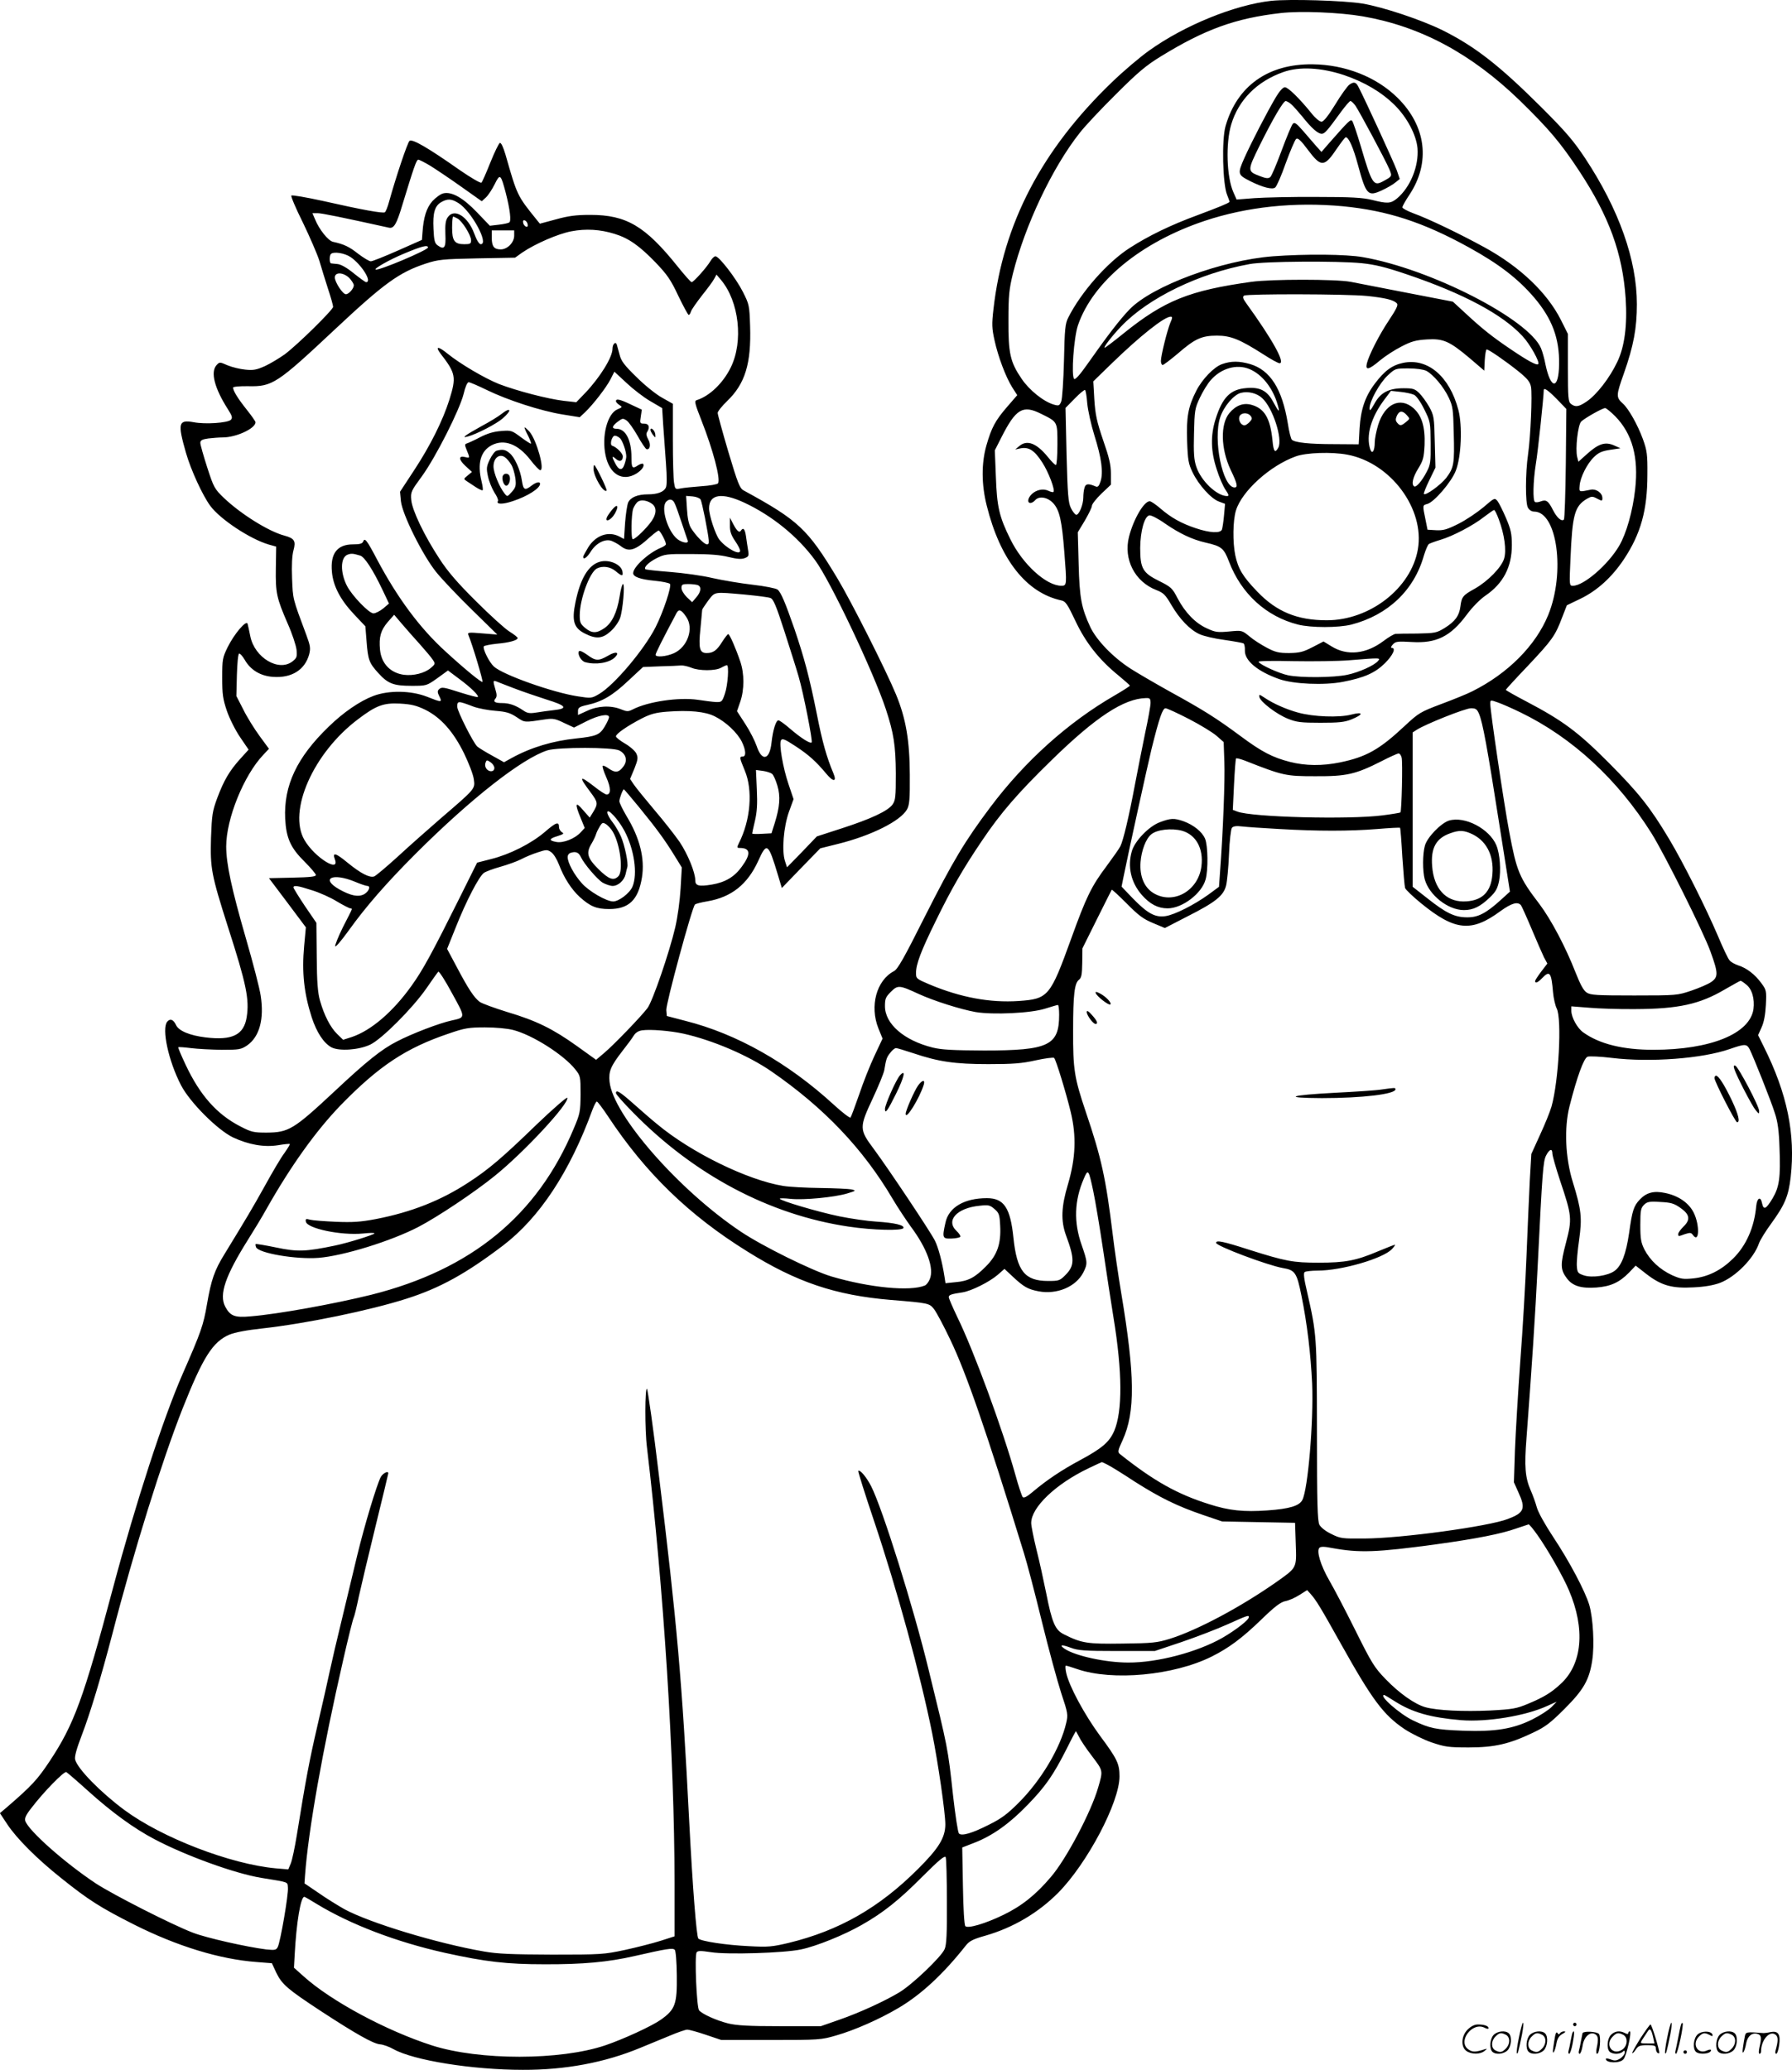<svg version="1.0" xmlns="http://www.w3.org/2000/svg"
  viewBox="0 0 1039.108 1199.897"
 preserveAspectRatio="xMidYMid meet">
<g transform="translate(0.159,1200.568) scale(0.1,-0.1)"
fill="#000000" stroke="none">
<path d="M7370 12001 c-213 -24 -504 -142 -709 -289 -52 -37 -149 -119 -214
-182 -408 -392 -632 -821 -688 -1317 -10 -87 -9 -111 6 -179 21 -96 65 -213
103 -274 l29 -45 -58 -67 c-70 -81 -91 -121 -121 -225 -29 -103 -29 -225 2
-348 78 -314 230 -506 433 -550 24 -5 35 -21 81 -118 59 -126 138 -226 250
-317 36 -30 66 -56 66 -59 0 -3 -39 -28 -87 -56 -272 -157 -521 -381 -721
-647 -150 -200 -216 -310 -383 -640 -118 -235 -155 -301 -177 -312 -101 -53
-142 -202 -90 -332 l24 -59 -47 -100 c-26 -55 -66 -156 -89 -225 -24 -69 -46
-128 -50 -133 -3 -4 -47 29 -96 74 -266 244 -564 412 -862 487 l-107 28 -3 34
c-3 35 149 595 166 612 5 5 37 13 73 19 139 24 232 98 294 234 50 111 58 106
115 -84 l22 -73 111 115 112 115 104 26 c193 48 362 133 399 200 14 26 17 58
16 201 -1 198 -22 324 -80 465 -59 142 -258 537 -341 675 -172 285 -224 334
-543 508 -22 12 -34 42 -88 223 -34 115 -62 217 -62 226 0 9 25 40 55 69 104
100 140 217 133 434 -4 120 -5 126 -42 199 -40 79 -138 206 -159 206 -7 0 -20
-12 -29 -28 -22 -37 -98 -122 -109 -122 -5 0 -42 42 -83 93 -187 233 -296 297
-505 297 -83 0 -127 -6 -199 -26 l-93 -25 -22 27 c-109 135 -110 137 -177 372
-13 44 -26 72 -33 69 -6 -2 -31 -53 -55 -113 -24 -60 -47 -113 -52 -117 -4 -5
-61 28 -126 73 -185 130 -275 182 -291 169 -12 -11 -78 -207 -118 -351 -8 -31
-20 -60 -25 -63 -12 -7 -126 13 -360 66 -96 21 -178 35 -182 31 -4 -4 26 -75
67 -157 40 -83 83 -182 95 -220 11 -39 34 -111 50 -162 17 -50 30 -98 30 -106
0 -17 -204 -218 -280 -275 -31 -22 -82 -53 -114 -68 -49 -22 -68 -26 -115 -21
-31 3 -77 14 -103 25 -46 20 -46 20 -64 1 -36 -40 -12 -133 65 -254 26 -41 29
-51 18 -63 -19 -18 -148 -27 -215 -14 -89 16 -95 -4 -45 -178 28 -98 96 -246
141 -307 58 -78 230 -192 339 -224 l43 -12 -2 -126 c-2 -143 4 -171 69 -321
26 -58 48 -126 51 -151 4 -41 1 -48 -23 -67 -80 -63 -220 21 -245 145 -6 32
-14 65 -16 73 -8 23 -78 -60 -116 -137 -29 -60 -31 -70 -31 -176 0 -96 4 -124
27 -192 15 -44 49 -112 77 -153 l49 -72 -49 -54 c-62 -69 -94 -123 -133 -227
-28 -76 -31 -97 -36 -231 -5 -177 2 -213 99 -518 106 -329 124 -417 108 -520
-16 -104 -84 -137 -239 -118 -91 11 -156 38 -171 72 -15 32 -34 39 -51 19 -33
-41 7 -227 80 -368 51 -99 212 -260 302 -303 90 -42 180 -58 261 -45 35 6 66
9 68 7 2 -2 -12 -25 -31 -52 -20 -26 -71 -113 -115 -193 -73 -131 -103 -181
-232 -392 -59 -95 -78 -151 -102 -290 -21 -124 -35 -163 -142 -407 -112 -256
-271 -745 -402 -1235 -172 -646 -227 -796 -370 -1011 -70 -105 -102 -140 -248
-266 l-39 -33 43 -65 c55 -83 174 -202 314 -313 156 -125 225 -169 421 -268
251 -126 497 -201 710 -217 l89 -7 26 -56 c33 -67 64 -94 259 -222 202 -132
302 -188 341 -192 19 -1 54 -14 79 -28 116 -65 457 -120 750 -120 246 -1 475
42 680 127 47 19 123 51 170 70 47 20 93 36 104 36 10 0 58 -13 108 -30 l89
-30 288 0 c280 0 291 1 377 26 109 31 255 96 363 160 132 78 260 197 391 363
20 25 42 36 113 56 160 46 306 132 422 249 168 170 355 524 355 674 0 73 -13
101 -112 234 -92 125 -181 291 -197 366 -5 23 -6 42 -2 42 5 0 34 -9 66 -20
204 -70 560 -37 780 73 98 49 174 105 285 212 80 78 114 103 141 109 19 3 56
19 81 35 l46 29 19 -21 c34 -38 58 -78 176 -289 183 -327 247 -413 370 -496
40 -26 110 -61 157 -77 77 -26 98 -29 215 -29 151 0 236 20 374 86 70 33 100
56 181 137 111 111 144 168 161 281 14 89 5 246 -17 322 -24 80 -115 252 -208
392 -47 71 -89 146 -96 173 -7 26 -23 71 -36 100 -32 74 -37 137 -24 303 30
398 51 714 65 1000 27 542 31 604 49 638 19 37 36 42 36 11 0 -12 20 -82 44
-155 70 -208 71 -223 35 -362 -34 -128 -33 -157 6 -208 33 -43 81 -58 169 -52
83 6 134 29 190 86 l39 41 64 -50 c86 -66 148 -83 272 -76 64 3 115 12 153 26
91 35 196 142 226 229 6 18 38 70 71 115 79 109 100 158 113 270 28 248 -20
483 -156 755 l-33 67 20 45 c14 30 22 74 25 130 4 82 3 87 -26 126 -37 51 -85
88 -133 103 -20 7 -43 19 -51 29 -9 9 -39 73 -68 142 -69 162 -202 427 -283
562 -110 184 -177 268 -347 439 -181 182 -269 247 -482 359 -65 34 -118 64
-118 67 0 2 57 65 128 139 140 149 158 173 198 279 l28 72 77 37 c98 47 184
125 254 230 98 148 136 285 136 491 1 116 -2 138 -26 205 -30 82 -82 175 -115
205 -42 38 -41 47 5 177 56 159 75 262 75 400 0 257 -104 550 -301 848 -68
102 -112 153 -253 294 -245 244 -384 352 -574 447 -125 61 -344 134 -463 154
-111 18 -422 27 -529 16z m530 -90 c335 -58 630 -216 911 -488 169 -165 236
-244 343 -406 176 -267 253 -480 271 -742 10 -154 -6 -280 -49 -368 -44 -93
-120 -190 -176 -228 -47 -32 -66 -35 -92 -15 -16 12 -18 34 -18 210 l0 196
-40 80 c-80 159 -238 309 -442 421 -146 80 -327 167 -416 199 -34 13 -62 28
-62 34 0 6 18 38 40 71 125 187 99 400 -69 565 -122 120 -303 191 -491 193
-258 3 -438 -125 -505 -358 -23 -78 -17 -337 9 -399 9 -22 15 -40 14 -41 -12
-10 -64 -31 -184 -76 -158 -58 -285 -120 -394 -190 -130 -83 -283 -257 -357
-404 -18 -35 -21 -66 -25 -250 -3 -115 -10 -222 -16 -237 -10 -24 -14 -26 -42
-18 -60 17 -143 84 -187 149 -67 98 -78 148 -77 341 0 143 4 179 26 270 70
279 228 614 387 815 30 39 125 140 211 225 127 127 175 167 260 219 256 157
432 221 695 251 115 13 342 4 475 -19z m-110 -340 c121 -41 219 -99 296 -175
73 -73 125 -173 132 -250 8 -103 -41 -225 -118 -290 -37 -31 -56 -32 -147 -9
-54 13 -119 17 -323 17 -140 1 -301 -3 -358 -7 l-103 -8 -19 43 c-39 88 -45
283 -12 393 43 142 149 249 302 303 93 33 219 26 350 -17z m-5297 -526 c32
-20 113 -74 179 -121 l120 -85 24 22 c14 13 36 47 51 77 31 63 35 59 64 -50
25 -98 33 -165 20 -172 -6 -4 -33 -10 -61 -13 l-51 -6 -73 76 c-81 85 -147
123 -196 112 -16 -3 -44 -24 -64 -45 -34 -38 -52 -93 -58 -185 l-3 -40 -140
-62 c-77 -34 -147 -62 -156 -62 -8 -1 -41 19 -73 43 -53 42 -83 56 -147 70
-27 6 -80 71 -104 131 l-15 35 30 0 c24 0 141 -24 413 -84 29 -7 45 20 77 127
69 226 83 267 94 267 6 0 37 -16 69 -35z m163 -216 c76 -47 180 -239 130 -239
-9 0 -24 24 -37 60 -37 102 -118 152 -155 95 -12 -18 -15 -42 -13 -97 4 -79
-6 -93 -46 -64 -16 12 -20 29 -23 95 -5 93 8 135 47 156 36 20 58 18 97 -6z
m5129 -19 c258 -25 465 -92 730 -238 176 -97 285 -181 381 -293 103 -122 145
-235 143 -384 -2 -149 -48 -150 -79 -2 -6 33 -18 75 -26 94 -71 168 -640 460
-1033 528 -96 17 -332 19 -521 5 -298 -23 -698 -171 -831 -307 -57 -59 -130
-154 -248 -322 -42 -60 -68 -88 -74 -82 -18 18 -2 239 22 311 87 253 364 481
734 605 246 82 520 111 802 85z m-5134 -71 c27 -14 79 -97 79 -126 0 -20 -5
-23 -39 -23 -57 0 -71 19 -71 96 0 35 3 64 6 64 3 0 14 -5 25 -11z m407 -33
c3 -12 -1 -17 -10 -14 -7 3 -15 13 -16 22 -3 12 1 17 10 14 7 -3 15 -13 16
-22z m504 -56 c82 -25 144 -69 237 -165 68 -71 89 -101 133 -195 29 -60 56
-110 60 -110 4 0 10 9 13 20 4 12 33 53 64 93 32 40 64 83 71 97 l13 24 27
-32 c104 -125 130 -355 56 -506 -45 -92 -124 -167 -198 -190 -14 -4 -11 -19
28 -118 67 -170 112 -340 96 -364 -4 -6 -47 -14 -97 -17 -49 -4 -104 -9 -121
-13 -30 -6 -31 -4 -37 33 -4 21 -7 133 -7 248 l0 210 -62 35 c-35 19 -102 73
-149 120 -71 69 -89 93 -98 130 -7 25 -14 51 -16 58 -7 21 -25 3 -25 -24 0
-49 -71 -164 -157 -255 l-53 -55 -72 8 c-93 11 -270 57 -375 97 -83 33 -226
117 -300 177 -53 43 -73 44 -41 1 90 -116 93 -137 52 -269 -38 -120 -110 -265
-204 -408 l-82 -125 5 -54 c8 -77 126 -314 205 -412 33 -41 126 -139 207 -218
l147 -144 -87 7 c-82 7 -87 6 -80 -11 22 -52 86 -265 81 -270 -5 -6 -103 74
-213 175 -149 135 -279 310 -398 534 -60 114 -72 129 -81 104 -5 -12 -20 -16
-59 -16 -91 0 -132 -53 -122 -159 7 -82 49 -162 127 -245 l67 -71 7 -87 c8
-107 15 -126 68 -184 56 -62 89 -74 193 -74 86 0 87 0 149 44 l62 45 64 -48
c68 -50 117 -98 109 -106 -3 -2 -46 9 -97 25 -103 33 -113 35 -129 19 -9 -9
-8 -19 3 -40 18 -36 13 -36 -72 -2 -93 36 -220 38 -309 5 -78 -29 -175 -95
-262 -180 -183 -177 -260 -340 -251 -532 6 -113 31 -169 113 -250 36 -36 65
-70 65 -77 0 -9 -35 -13 -136 -15 l-136 -3 107 -142 107 -143 -10 -108 c-14
-153 -1 -274 44 -414 29 -88 70 -150 115 -174 46 -23 158 -15 224 16 67 32
244 209 325 325 34 50 66 94 70 98 4 4 40 -51 79 -124 80 -145 80 -141 -2
-159 -70 -15 -230 -76 -318 -122 -87 -44 -178 -117 -359 -287 -239 -223 -267
-240 -396 -241 -75 0 -88 3 -152 36 -136 70 -234 180 -318 359 -25 53 -44 98
-42 100 2 2 35 0 73 -5 39 -5 119 -9 179 -10 102 0 112 2 148 26 71 50 99 152
78 288 -6 42 -45 192 -86 333 -83 287 -114 432 -114 532 0 160 102 412 215
531 l33 35 -55 75 c-30 41 -73 110 -94 153 l-40 78 3 121 c2 70 7 123 13 125
6 1 20 -15 33 -37 33 -58 91 -93 163 -98 108 -8 185 40 210 130 9 36 7 50 -16
112 -81 217 -78 206 -83 329 -3 77 0 133 8 162 15 55 6 70 -53 86 -91 24 -252
125 -349 217 -55 53 -60 60 -98 178 -22 68 -40 132 -40 142 0 15 10 21 46 26
26 3 63 6 84 6 78 0 190 52 190 88 0 5 -23 38 -51 73 -51 64 -79 109 -79 128
0 5 37 9 88 8 140 -3 166 14 502 329 286 268 373 331 528 382 71 23 95 26 297
30 l220 4 42 30 c75 51 209 109 285 123 84 16 167 11 250 -15z m-582 -10 c0
-40 -39 -80 -78 -80 -39 0 -52 17 -52 67 l0 43 65 0 65 0 0 -30z m-500 -69 c0
-15 -284 -135 -303 -128 -14 4 79 57 163 92 102 43 140 53 140 36z m-448 -56
c63 -43 127 -145 89 -145 -4 0 -36 23 -71 51 -40 33 -75 52 -94 54 -17 2 -34
3 -38 4 -10 1 -10 45 -1 54 15 16 80 6 115 -18z m5862 -35 c77 -8 136 -22 260
-64 331 -112 557 -233 673 -359 44 -47 102 -152 91 -162 -9 -9 -59 18 -158 85
-107 72 -166 119 -261 207 l-76 70 -264 51 c-145 28 -293 57 -329 64 -86 16
-460 16 -575 0 -359 -50 -504 -108 -739 -297 -58 -47 -108 -85 -112 -85 -10 0
43 69 95 123 158 166 453 309 746 362 85 16 506 19 649 5z m-5870 -86 c14 -15
26 -34 26 -42 0 -19 -29 -52 -46 -52 -18 0 -64 70 -64 97 0 33 49 31 84 -3z
m5901 -104 c106 -11 157 -23 174 -44 8 -9 -5 -34 -46 -96 -57 -85 -117 -203
-129 -252 -9 -41 12 -36 76 18 30 25 87 62 125 81 57 30 84 37 147 41 96 6
131 -10 249 -109 l84 -72 3 62 c2 33 7 61 11 61 12 0 105 -64 183 -126 54 -44
68 -61 74 -91 8 -45 -2 -285 -17 -391 -16 -111 -16 -282 -1 -309 8 -14 22 -23
36 -23 134 0 182 -354 82 -599 -72 -177 -234 -340 -441 -443 -27 -14 -108 -47
-178 -73 -124 -47 -131 -51 -215 -129 -144 -135 -222 -179 -374 -210 -103 -21
-199 -20 -290 3 -101 26 -163 58 -288 151 -139 103 -214 150 -405 255 -88 49
-191 109 -230 134 -103 66 -199 166 -235 243 -51 110 -62 168 -67 365 l-5 183
41 68 c22 38 41 76 41 86 0 9 25 41 55 70 l55 52 0 65 c0 50 -10 93 -45 193
-37 109 -45 147 -51 235 l-6 106 108 105 c164 159 304 270 341 270 11 0 10 -8
-3 -37 -18 -45 -54 -189 -54 -220 0 -13 5 -23 10 -23 6 0 45 30 88 66 99 86
138 104 227 104 80 0 132 -21 270 -109 43 -28 85 -51 93 -51 35 0 -40 136
-194 349 -19 26 -21 36 -12 43 18 11 592 10 713 -2z m-4157 -609 l70 -41 6
-97 c4 -54 11 -154 16 -222 6 -83 6 -130 -1 -143 -13 -25 -50 -38 -103 -38
-60 0 -101 -17 -115 -47 -6 -14 -14 -67 -18 -119 l-6 -93 -28 15 c-63 32 -135
7 -179 -62 -16 -27 -30 -52 -30 -56 0 -20 22 -5 44 30 31 50 84 76 121 62 15
-6 39 -19 53 -30 47 -37 84 -26 169 52 24 21 46 38 51 38 8 0 42 -63 42 -79 0
-5 -13 -14 -30 -21 -72 -30 -160 -111 -160 -147 0 -21 41 -36 124 -44 43 -4
83 -12 89 -18 12 -12 -39 -164 -83 -251 -66 -130 -240 -336 -327 -387 -44 -26
-47 -26 -124 -14 -145 22 -435 125 -487 173 -27 25 -66 103 -58 117 3 4 37 11
75 15 72 6 121 20 121 33 0 5 -21 21 -48 38 -26 16 -113 95 -193 175 -108 107
-164 172 -212 246 -88 134 -159 282 -164 342 -4 45 -1 51 62 137 80 110 219
385 242 478 9 39 21 67 29 67 7 0 54 -20 105 -45 121 -59 315 -122 440 -142
l99 -16 31 29 c47 45 124 144 148 192 l22 43 69 -64 c38 -36 100 -84 138 -106z
m2535 -14 c4 -41 22 -123 41 -184 42 -133 53 -216 36 -268 -9 -28 -16 -35 -29
-29 -42 18 -58 16 -64 -8 -4 -12 -7 -38 -7 -56 0 -43 -26 -105 -42 -100 -7 2
-21 20 -30 39 -15 30 -19 78 -25 308 l-6 272 53 54 c29 30 56 52 60 50 4 -2
10 -37 13 -78z m2722 26 l56 -58 -3 -317 c-2 -174 -7 -320 -11 -324 -13 -14
-41 10 -64 56 -27 53 -39 61 -71 49 -13 -5 -28 -7 -33 -3 -13 8 -11 117 5 219
12 69 46 394 46 429 0 17 25 0 75 -51z m-2990 -86 c97 -48 95 -44 95 -178 0
-65 -4 -119 -9 -119 -5 0 -26 21 -46 46 -66 81 -121 102 -166 64 l-24 -20 33
7 c47 8 79 -12 124 -82 36 -55 76 -160 65 -171 -2 -3 -16 0 -30 7 -31 14 -71
5 -97 -21 -23 -23 -26 -50 -6 -50 7 0 19 7 26 15 23 28 75 19 108 -19 34 -39
48 -99 62 -281 15 -190 15 -195 -17 -195 -88 0 -225 125 -296 270 -65 131 -78
189 -84 365 l-6 150 38 75 c84 166 124 190 230 137z m3329 -14 c99 -101 137
-237 116 -424 -14 -126 -51 -257 -93 -328 -64 -109 -205 -231 -268 -231 -21 0
-21 1 -14 158 11 256 24 303 95 346 27 15 32 16 60 1 28 -15 30 -14 30 3 0 30
-35 55 -67 49 -70 -14 -68 -15 -65 23 3 48 44 129 84 167 26 25 46 34 93 41
l60 9 -38 17 c-51 22 -89 10 -156 -50 l-50 -45 -7 27 c-12 47 4 186 23 206 21
20 123 78 139 78 6 0 32 -21 58 -47z m-5303 -483 c4 -8 15 -55 25 -105 27
-142 28 -155 12 -155 -16 0 -65 50 -93 95 -12 20 -20 56 -23 108 l-5 78 38 -3
c21 -2 41 -10 46 -18z m255 -19 c160 -75 309 -196 409 -333 88 -118 340 -651
410 -863 46 -140 57 -211 58 -373 0 -137 -2 -155 -19 -180 -28 -38 -124 -83
-294 -138 l-145 -47 -86 -90 -87 -89 -12 37 c-19 59 -8 196 23 284 l27 74 -29
86 c-33 97 -56 233 -44 255 7 13 22 7 83 -33 78 -51 120 -89 181 -162 40 -48
61 -46 40 4 -39 93 -64 180 -96 343 -43 214 -73 326 -130 494 -54 155 -78 212
-98 228 -9 7 -73 20 -144 28 -70 8 -176 26 -234 39 -58 14 -168 29 -244 35
-76 6 -141 13 -144 16 -11 11 18 40 65 64 46 23 58 25 199 24 106 0 170 -5
217 -17 50 -12 75 -14 94 -7 24 9 26 14 20 48 -3 20 -9 56 -12 80 -6 41 -16
52 -29 32 -9 -15 -23 -4 -45 38 l-19 37 0 -45 c-1 -34 7 -56 29 -89 17 -24 30
-50 30 -58 0 -29 -80 14 -120 64 -23 29 -60 141 -60 182 0 82 74 94 206 32z
m-533 -9 c27 -24 21 -65 -19 -114 -37 -45 -84 -88 -96 -88 -12 0 -9 145 2 177
6 15 18 34 27 40 19 15 60 7 86 -15z m126 9 c6 -10 24 -60 41 -112 17 -52 34
-100 36 -106 9 -20 -30 -15 -59 7 -57 45 -99 184 -65 218 17 17 36 15 47 -7z
m-1822 -306 c25 -7 74 -82 130 -200 l37 -78 -34 -29 c-19 -15 -44 -28 -56 -28
-26 0 -125 103 -154 160 -39 77 -38 163 3 180 22 8 30 8 74 -5z m1957 -171
c23 -9 20 -39 -8 -71 l-24 -28 -31 29 c-17 17 -31 40 -31 53 0 20 5 23 39 23
22 0 46 -3 55 -6z m273 -55 c71 -7 138 -15 149 -20 17 -6 33 -44 82 -196 33
-103 70 -219 81 -258 28 -95 83 -376 76 -383 -9 -9 -63 26 -126 80 -30 26 -60
48 -67 48 -14 0 -32 -56 -40 -131 -11 -100 -56 -109 -86 -18 -10 29 -39 87
-66 128 l-48 74 19 55 c24 70 24 163 0 233 -26 77 -62 159 -70 159 -3 0 -19
-20 -35 -45 -31 -50 -52 -65 -90 -65 -41 0 -48 27 -36 141 5 56 10 104 10 109
0 4 16 28 35 54 41 53 30 51 212 35z m-339 -130 c45 -65 8 -174 -72 -210 -45
-20 -106 -25 -106 -9 0 9 39 87 122 243 13 24 28 18 56 -24z m-1544 -159 c32
-36 66 -76 74 -89 15 -22 15 -25 -11 -47 -36 -31 -101 -47 -157 -40 -78 11
-130 65 -138 145 -7 74 4 113 45 161 l37 42 45 -53 c25 -29 72 -83 105 -119z
m1573 -135 c45 -19 140 -19 173 0 14 8 28 14 33 15 14 0 6 -115 -11 -165 -16
-48 -19 -50 -52 -49 -19 1 -66 7 -105 13 -110 16 -289 -10 -378 -56 -26 -13
-33 -13 -68 1 -59 24 -135 20 -196 -9 l-53 -24 0 23 c0 19 8 25 53 35 87 19
148 55 238 140 l86 80 99 4 c55 1 109 4 122 5 12 1 39 -5 59 -13z m-1026 -120
c47 -18 132 -47 188 -65 114 -35 125 -52 40 -61 -30 -3 -75 -10 -101 -14 -38
-6 -52 -4 -75 12 -44 30 -81 43 -122 43 -44 0 -55 8 -39 27 8 10 8 23 -1 52
-15 51 -14 54 7 46 9 -4 56 -22 103 -40z m3689 -85 c0 -16 -14 -94 -31 -172
-16 -79 -43 -213 -59 -298 -35 -187 -68 -326 -85 -360 -7 -14 -43 -65 -80
-115 -88 -117 -118 -179 -205 -420 -122 -337 -133 -350 -305 -362 -166 -11
-335 20 -517 96 -75 32 -78 34 -78 66 0 52 29 128 113 299 91 187 161 308 268
466 110 164 212 281 406 470 255 249 418 356 546 359 23 1 27 -3 27 -29z
m2145 -54 c301 -146 564 -389 760 -701 74 -118 303 -576 342 -686 45 -124 46
-147 4 -176 -19 -13 -71 -35 -115 -50 -80 -27 -85 -28 -331 -28 -217 0 -254 2
-276 17 -18 11 -37 47 -64 115 -58 149 -143 309 -210 398 -118 154 -132 190
-175 418 -31 164 -110 699 -110 742 0 24 0 24 43 9 23 -8 83 -34 132 -58z
m-6070 33 c28 -10 85 -21 127 -24 63 -5 85 -12 123 -37 48 -32 41 -31 168 -12
42 6 57 3 106 -21 l58 -27 71 36 c71 36 132 47 132 24 0 -6 -11 -31 -25 -54
-28 -48 -50 -57 -165 -69 -135 -14 -260 -51 -372 -112 l-47 -26 -68 38 c-37
20 -76 44 -87 53 -23 21 -116 205 -116 230 0 36 3 36 95 1z m-280 -18 c90 -45
163 -127 225 -254 27 -56 53 -123 56 -149 8 -56 10 -53 -196 -230 -69 -60
-179 -157 -245 -218 -66 -60 -128 -112 -137 -115 -26 -9 -77 17 -152 78 -70
58 -92 65 -76 22 32 -83 -118 11 -176 111 -98 167 51 505 310 700 105 80 148
96 244 91 67 -4 95 -11 147 -36z m4427 -53 c66 -34 138 -78 161 -98 l41 -36 4
-115 c4 -102 -7 -398 -25 -638 l-6 -86 -61 -45 c-85 -61 -196 -117 -249 -125
-60 -9 -104 15 -189 102 l-66 69 10 50 c30 150 143 663 164 749 45 181 64 235
81 235 8 0 69 -28 135 -62z m1683 29 c21 -50 47 -190 116 -631 l63 -399 -54
-49 c-85 -77 -132 -101 -195 -100 -71 0 -122 25 -227 108 l-88 69 0 447 0 448
25 16 c50 32 280 124 313 124 28 0 35 -5 47 -33z m-4432 -14 c65 -32 131 -95
157 -147 24 -50 26 -86 5 -86 -20 0 -19 -6 12 -81 48 -114 34 -287 -34 -421
-13 -27 -12 -28 9 -28 58 -1 61 -36 8 -108 -42 -59 -96 -91 -173 -104 -77 -13
-97 -7 -97 25 0 45 -43 150 -90 221 -27 39 -92 122 -145 184 -53 63 -107 129
-120 148 l-23 34 25 60 c21 53 22 64 11 88 -7 15 -37 41 -65 57 -29 17 -52 35
-53 42 0 15 65 60 150 104 51 26 82 34 145 39 129 10 223 1 278 -27z m-553
-198 c39 -20 49 -59 23 -93 -26 -35 -46 -38 -84 -12 -16 12 -33 20 -36 16 -3
-3 6 -33 21 -66 27 -60 28 -100 2 -100 -7 0 -39 20 -70 45 -89 69 -94 62 -24
-31 44 -59 45 -67 17 -114 l-21 -34 -39 44 c-44 52 -49 39 -14 -45 l24 -59
-22 -24 c-34 -38 -103 -65 -143 -57 -45 8 -43 19 8 34 34 11 39 15 25 22 -9 6
-17 19 -17 29 0 35 -16 30 -81 -26 -79 -68 -204 -131 -312 -158 l-82 -21 -102
-205 c-159 -319 -213 -418 -277 -507 -108 -152 -235 -261 -348 -299 l-50 -16
-34 33 c-40 39 -76 109 -100 194 -13 45 -18 108 -19 255 l-2 196 -67 98 c-36
54 -66 103 -66 107 0 14 24 11 107 -16 43 -13 108 -42 145 -65 37 -22 72 -40
78 -40 7 0 10 -3 8 -7 -1 -5 -25 -51 -52 -104 -26 -53 -46 -103 -44 -109 2 -7
37 34 78 91 99 138 217 274 391 448 320 319 615 550 762 597 64 19 379 19 417
-1z m4536 -41 c7 -26 0 -311 -7 -318 -2 -2 -49 -10 -104 -17 -192 -25 -757
-11 -842 22 l-26 10 7 146 c4 81 9 149 12 152 2 3 26 -3 52 -13 221 -87 236
-90 407 -90 183 -1 234 11 386 88 46 24 90 43 96 44 7 1 16 -10 19 -24z
m-5261 -60 c0 -12 -7 -19 -19 -19 -24 0 -41 27 -32 50 6 16 8 16 29 2 12 -8
22 -23 22 -33z m1610 -34 c9 -7 22 -38 31 -68 19 -63 14 -124 -15 -217 l-19
-60 -56 -3 c-31 -2 -56 -1 -56 2 0 3 7 35 16 73 12 51 15 97 11 182 l-5 113
39 -5 c22 -3 46 -11 54 -17z m-772 -192 c104 -127 153 -195 207 -283 l42 -68
-7 -121 c-4 -70 -17 -165 -31 -226 -34 -145 -131 -428 -161 -468 -36 -48 -198
-216 -252 -261 l-46 -39 -110 79 c-141 101 -237 148 -405 198 -74 23 -146 49
-160 59 -33 25 -66 75 -133 202 l-56 105 49 122 c62 157 137 300 165 319 12 8
55 24 95 35 39 11 93 30 119 43 26 14 70 32 99 41 48 16 54 16 76 1 14 -9 33
-40 46 -73 28 -75 72 -143 120 -187 61 -55 97 -70 171 -70 114 0 169 53 190
184 17 109 -12 227 -89 354 -23 39 -42 78 -42 87 0 17 20 69 26 69 2 0 41 -46
87 -102z m-84 -138 c57 -107 78 -250 47 -324 -16 -38 -79 -86 -112 -86 -39 0
-143 60 -183 107 -44 49 -81 118 -81 150 0 13 8 23 21 26 28 8 44 0 56 -26 18
-39 94 -128 126 -148 18 -10 44 -19 58 -19 32 0 67 32 75 68 3 15 8 33 10 41
7 21 -15 127 -37 178 -11 25 -33 63 -49 83 -17 21 -30 46 -30 56 0 29 63 -39
99 -106z m-67 -6 c43 -73 62 -228 32 -258 -28 -28 -55 -18 -116 42 -65 65 -72
94 -39 148 10 17 22 41 26 55 4 13 15 34 23 47 13 20 17 21 36 9 11 -8 29 -27
38 -43z m3865 16 c221 -13 407 -13 568 0 70 6 129 9 132 7 2 -2 8 -78 13 -168
6 -90 13 -172 16 -181 3 -9 44 -49 92 -88 197 -161 293 -170 461 -46 64 46
100 57 119 34 5 -7 33 -69 62 -138 29 -69 61 -142 71 -163 l20 -37 -36 -47
c-19 -25 -35 -50 -35 -54 0 -16 16 -9 40 16 45 47 54 35 64 -83 3 -34 13 -76
21 -92 31 -60 12 -420 -30 -569 -9 -31 -39 -105 -67 -165 l-50 -110 -9 -155
c-4 -86 -13 -282 -19 -436 -6 -154 -22 -428 -36 -610 -13 -181 -27 -414 -31
-516 l-6 -186 26 -58 c44 -95 34 -119 -62 -155 -112 -43 -616 -112 -832 -113
-128 -1 -138 0 -190 26 -34 16 -61 38 -70 54 -11 23 -14 121 -14 543 -1 553
-1 559 -58 810 -18 75 -21 107 -13 112 6 4 40 8 74 8 140 0 380 70 432 125 13
14 20 25 17 25 -4 0 -49 -18 -100 -39 -125 -53 -189 -65 -342 -65 -149 0 -191
8 -403 75 -152 49 -192 57 -192 40 0 -18 297 -130 387 -146 71 -12 81 -26 108
-160 33 -161 54 -340 62 -510 9 -218 -24 -613 -57 -675 -18 -34 -75 -51 -201
-60 -139 -10 -224 -1 -339 36 -185 58 -322 135 -518 291 -13 11 -12 20 16 80
74 163 72 375 -8 853 -16 96 -39 252 -50 345 -39 319 -65 439 -155 704 -67
199 -75 246 -74 476 0 203 8 272 34 291 14 11 18 29 19 98 l1 84 84 169 c46
92 85 170 86 171 2 2 41 -34 87 -80 67 -68 96 -90 152 -113 l69 -29 132 68
c162 82 208 119 223 178 6 24 14 106 17 182 3 78 11 146 17 153 7 9 25 12 57
8 25 -3 123 -10 218 -15z m-5362 -305 c33 -14 66 -25 73 -25 22 0 9 -33 -18
-48 -34 -18 -77 -9 -144 28 -111 63 -40 98 89 45z m8068 -596 c35 -26 51 -84
43 -144 -22 -142 -248 -234 -578 -235 -178 0 -314 33 -409 101 -34 24 -69 87
-69 125 l0 26 103 -8 c56 -5 176 -9 267 -8 251 1 374 28 520 114 47 27 88 50
91 50 4 0 18 -9 32 -21z m-4798 -55 c90 -41 242 -89 330 -105 101 -17 322 -7
405 20 36 11 68 21 73 21 4 0 7 -26 7 -57 0 -178 -61 -207 -435 -207 -180 1
-245 4 -298 17 -166 41 -277 137 -277 240 0 43 4 53 34 83 40 40 49 40 161
-12z m-2351 -209 c113 -29 293 -144 360 -228 30 -38 31 -41 31 -145 -1 -101
-3 -112 -39 -197 -211 -505 -594 -819 -1175 -965 -215 -53 -539 -112 -698
-125 -94 -9 -120 2 -149 57 -36 70 1 178 133 388 33 52 82 133 108 180 140
247 285 450 429 599 222 228 379 332 629 416 90 31 114 35 207 35 63 0 129 -6
164 -15z m986 -21 c171 -38 376 -126 510 -218 306 -211 533 -449 705 -741 29
-49 77 -121 105 -160 94 -126 136 -242 110 -304 -6 -16 -19 -33 -28 -37 -85
-36 -321 -13 -542 52 -111 33 -401 176 -526 260 -359 240 -741 676 -761 869
-6 60 6 90 76 180 26 33 55 72 64 87 11 18 28 28 49 31 49 7 164 -3 238 -19z
m6184 -91 c24 -49 124 -299 146 -370 17 -50 24 -103 27 -200 7 -173 -1 -228
-40 -294 -38 -63 -52 -70 -61 -29 -8 43 -29 33 -34 -16 -11 -123 -58 -229
-134 -304 -69 -68 -145 -106 -230 -115 -59 -6 -73 -4 -125 19 -70 33 -126 85
-159 148 -20 40 -24 62 -24 143 0 83 3 98 21 116 18 18 30 21 94 17 62 -3 80
-8 117 -34 55 -38 60 -69 18 -109 -16 -16 -30 -35 -30 -42 0 -16 -1 -16 40 -1
29 9 35 9 46 -7 36 -48 39 59 4 130 -28 57 -88 99 -166 115 -65 14 -108 3
-147 -38 -35 -37 -44 -63 -62 -194 -18 -122 -44 -191 -85 -220 -39 -28 -129
-41 -176 -26 -36 12 -39 16 -42 53 -2 22 4 91 13 152 18 129 14 173 -37 338
-43 139 -50 312 -19 436 44 173 83 280 105 289 12 4 75 1 141 -7 222 -27 526
-4 685 52 87 30 97 30 114 -2z m-4849 -23 c146 -49 240 -63 435 -63 142 0 194
4 274 22 55 12 103 18 107 14 11 -12 68 -198 96 -313 34 -141 29 -267 -16
-420 -39 -130 -42 -211 -11 -296 51 -138 50 -176 -5 -231 -31 -31 -37 -33 -99
-33 -135 0 -181 57 -201 250 -18 175 -55 230 -154 230 -131 0 -221 -53 -240
-141 -20 -90 -18 -95 36 -93 26 1 49 6 50 11 2 5 -8 20 -22 33 -64 60 1 133
133 146 52 6 61 4 87 -19 26 -22 30 -32 33 -95 6 -106 -17 -172 -82 -237 -65
-66 -104 -86 -177 -92 l-58 -6 -6 39 c-13 84 -36 170 -56 209 -28 55 -272 420
-353 529 -86 115 -86 125 -6 296 33 71 63 144 66 162 11 66 14 75 35 101 11
15 26 27 33 27 7 0 52 -14 101 -30z m-1770 -367 c217 -328 470 -573 807 -782
285 -178 510 -254 833 -281 220 -18 223 -19 250 -54 14 -18 56 -97 94 -177 93
-194 209 -529 426 -1234 19 -60 66 -240 105 -400 39 -159 90 -346 112 -414 39
-116 40 -126 29 -173 -33 -144 -146 -334 -277 -464 -65 -65 -100 -91 -173
-127 -97 -49 -156 -66 -172 -50 -6 6 -21 104 -34 219 -31 283 -29 270 -142
731 -87 359 -267 933 -333 1063 -27 53 -65 98 -75 89 -2 -3 38 -131 90 -285
135 -402 270 -894 339 -1237 34 -170 76 -459 76 -527 0 -77 -39 -140 -159
-259 -224 -224 -457 -357 -749 -428 -97 -23 -119 -25 -232 -19 -129 6 -276 28
-292 44 -11 11 -33 294 -53 677 -41 812 -71 1151 -176 2010 -32 269 -64 494
-69 499 -12 12 -13 -238 0 -339 97 -816 159 -1794 160 -2522 l0 -312 -81 -26
c-44 -14 -138 -38 -207 -53 -122 -26 -138 -27 -422 -27 -235 1 -315 4 -395 18
-272 47 -663 166 -809 245 -39 22 -107 64 -151 95 l-81 55 3 44 c19 263 102
730 223 1258 28 123 55 231 60 240 4 8 17 62 29 120 13 58 56 241 97 408 41
166 74 305 74 307 0 17 -32 0 -44 -22 -25 -51 -93 -276 -136 -453 -23 -96 -64
-265 -90 -375 -27 -110 -58 -243 -69 -295 -11 -52 -43 -194 -71 -314 -48 -207
-68 -313 -120 -636 -12 -74 -28 -150 -36 -168 l-14 -33 -72 6 c-263 24 -660
177 -878 338 -139 103 -273 240 -286 293 -4 17 8 61 39 142 48 125 110 330
176 582 127 491 289 1008 408 1310 118 297 174 387 272 429 32 13 99 26 192
36 252 28 621 104 834 172 195 62 345 145 561 309 211 161 387 427 518 787 10
26 21 47 25 47 5 0 34 -39 66 -87z m2813 -433 c11 -52 37 -205 57 -340 20
-135 47 -311 60 -391 52 -316 53 -545 4 -659 -28 -64 -71 -101 -200 -170 -104
-56 -190 -113 -274 -184 -31 -26 -49 -36 -56 -29 -5 5 -25 64 -43 130 -73 261
-241 720 -338 917 -26 55 -48 105 -48 112 0 13 12 18 80 28 51 8 155 60 203
101 l40 35 46 -43 c66 -62 90 -75 152 -87 106 -20 216 26 259 109 26 52 25 60
-10 161 -46 131 -42 256 13 383 25 59 28 54 55 -73z m84 -1586 c18 -9 88 -52
156 -97 145 -92 245 -142 398 -194 l109 -37 211 -4 212 -4 4 -121 c5 -143 8
-137 -112 -222 -207 -145 -456 -278 -617 -329 -75 -23 -101 -26 -275 -28 -205
-3 -238 2 -341 54 -50 25 -68 66 -102 238 -15 74 -40 189 -57 255 -16 66 -30
135 -30 152 0 91 143 227 334 318 40 19 74 35 76 35 2 0 17 -7 34 -16z m2491
-406 c59 -83 151 -244 183 -321 96 -224 78 -428 -48 -543 -55 -51 -98 -77
-189 -115 -67 -28 -89 -32 -220 -39 -153 -7 -307 0 -375 19 -61 17 -151 80
-231 163 -65 67 -81 93 -176 284 -57 115 -125 244 -150 287 -51 88 -76 172
-58 190 8 8 28 8 73 -1 159 -29 256 -26 608 22 232 32 376 61 460 91 36 12 68
23 72 24 4 1 27 -27 51 -61z m-1673 -477 c0 -16 -76 -75 -154 -120 -146 -83
-377 -144 -546 -143 -129 0 -304 38 -367 79 -36 24 -19 27 34 7 42 -16 78 -19
268 -19 l220 0 155 52 c85 29 205 75 265 102 120 54 125 55 125 42z m847 -488
c101 -64 206 -94 384 -109 150 -12 374 25 498 82 l56 25 -30 -31 c-17 -17 -66
-49 -110 -71 -112 -56 -217 -73 -405 -66 -156 6 -190 13 -287 59 -77 36 -204
148 -168 148 2 0 31 -17 62 -37z m-1832 -205 c8 -18 42 -69 76 -113 65 -86 64
-82 35 -182 -40 -140 -185 -415 -274 -518 -87 -103 -170 -169 -276 -220 -105
-51 -205 -80 -220 -65 -6 6 -12 101 -14 233 l-4 223 72 28 c105 41 203 111
308 220 102 105 148 171 225 323 28 57 53 103 54 103 1 0 9 -15 18 -32z
m-5745 -315 c138 -124 263 -215 384 -279 182 -96 467 -199 619 -224 165 -27
152 -22 155 -57 4 -38 -44 -316 -59 -344 -9 -18 -17 -19 -67 -14 -112 14 -348
67 -425 97 -123 47 -462 220 -562 285 -180 119 -392 307 -410 363 -5 15 4 35
34 73 72 95 192 217 204 210 7 -4 64 -53 127 -110z m4979 -641 c1 -185 -2
-250 -13 -275 -19 -45 -188 -206 -263 -251 -89 -53 -233 -119 -352 -160 l-103
-36 -236 0 c-184 0 -250 4 -301 16 -71 18 -150 54 -169 76 -14 18 -27 317 -14
336 7 10 23 10 83 1 93 -15 425 -5 522 16 88 18 251 84 352 142 124 70 217
144 354 282 93 93 128 122 133 111 4 -8 7 -124 7 -258z m-3653 -14 c196 -119
462 -220 739 -282 239 -53 364 -67 580 -67 225 -1 370 13 520 47 189 43 224
49 236 37 6 -6 11 -67 12 -149 2 -166 -9 -197 -92 -256 -54 -38 -217 -113
-323 -149 -261 -88 -729 -88 -1003 -1 -265 85 -586 257 -746 401 l-56 50 4 73
c10 189 35 338 56 338 3 0 36 -19 73 -42z M7823 11515 c-11 -8 -49 -60 -82
-115 -42 -68 -68 -100 -80 -100 -10 0 -36 21 -57 48 -71 88 -137 152 -155 152
-11 0 -31 -22 -52 -57 -52 -88 -140 -258 -182 -351 -42 -95 -41 -99 34 -137
72 -36 128 -50 144 -36 8 6 36 69 61 141 26 71 53 134 60 140 10 8 27 -7 70
-65 75 -100 94 -99 167 10 24 35 47 65 51 65 17 0 43 -58 70 -158 48 -177 58
-187 139 -150 30 14 65 34 79 46 l25 20 -17 50 c-15 42 -182 406 -221 481 -15
31 -27 35 -54 16z m-338 -113 c11 -9 40 -42 65 -72 54 -68 90 -99 112 -100 18
0 33 18 113 128 25 34 49 62 54 62 5 0 18 -12 29 -27 25 -37 175 -317 196
-367 18 -43 18 -42 -37 -72 -54 -29 -64 -14 -127 201 -23 77 -46 145 -51 150
-10 10 -20 0 -131 -126 l-47 -54 -28 31 c-15 18 -50 57 -77 89 -40 46 -51 54
-61 43 -7 -7 -36 -77 -65 -155 -29 -78 -58 -148 -66 -154 -11 -9 -24 -8 -58 5
-76 29 -76 30 -3 179 79 159 137 257 151 257 6 -1 20 -8 31 -18z M7085 9895
c-47 -16 -116 -88 -150 -155 -47 -92 -58 -153 -53 -291 4 -112 8 -133 32 -182
35 -73 108 -153 153 -169 l35 -13 -6 -67 c-3 -36 -9 -73 -12 -82 -9 -23 -70
-20 -153 8 -84 28 -144 62 -206 116 -26 22 -52 40 -60 40 -33 0 -94 -104 -120
-206 -33 -131 34 -261 159 -309 41 -16 52 -27 86 -85 49 -84 109 -146 165
-171 24 -11 89 -26 144 -33 55 -8 105 -17 110 -20 5 -3 9 -22 8 -41 -2 -59 74
-122 199 -166 82 -29 260 -37 369 -16 124 24 186 51 244 108 47 47 66 89 39
89 -6 0 -4 8 7 20 16 17 27 19 109 14 143 -9 226 32 320 159 31 42 76 88 108
110 103 70 153 166 153 292 0 68 -6 92 -34 158 -18 42 -40 86 -49 98 -17 20
-18 19 -82 -36 -36 -30 -101 -74 -145 -96 -66 -33 -87 -39 -129 -37 l-50 3
-12 60 c-17 82 -17 82 10 89 40 10 141 128 166 193 32 81 39 261 15 352 -51
195 -178 303 -321 273 -63 -13 -108 -46 -164 -121 -56 -74 -81 -149 -88 -258
l-5 -93 -141 1 c-146 0 -230 9 -247 26 -5 5 -16 47 -23 94 -33 201 -102 309
-218 344 -63 18 -110 19 -163 0z m159 -29 c74 -31 137 -112 164 -210 13 -46 6
-41 -28 22 -34 63 -76 85 -154 78 -93 -7 -139 -53 -179 -180 -30 -96 -28 -186
7 -292 14 -45 37 -98 51 -118 19 -28 21 -36 9 -36 -59 0 -152 88 -179 171 -13
38 -16 80 -13 191 3 136 5 146 34 208 17 36 45 82 63 102 60 69 151 95 225 64z
m1025 -10 c41 -22 100 -92 130 -155 24 -51 26 -69 29 -204 5 -181 1 -202 -43
-261 -32 -41 -120 -105 -130 -94 -3 2 11 38 31 79 l36 74 -4 150 c-3 143 -5
152 -32 202 -16 28 -42 64 -58 80 -26 25 -37 28 -91 28 -86 0 -134 -25 -169
-90 -22 -39 -28 -45 -28 -26 0 41 58 146 105 190 44 41 45 41 120 41 47 0 87
-6 104 -14z m-952 -158 c62 -56 120 -237 94 -287 -19 -35 -28 -24 -34 42 -13
128 -46 185 -122 206 -47 13 -90 -3 -128 -48 -53 -64 -50 -206 7 -328 39 -81
44 -103 23 -103 -69 0 -126 278 -83 407 21 63 78 130 119 141 42 11 93 -1 124
-30z m881 19 c13 -6 38 -41 59 -84 36 -72 36 -76 37 -196 1 -110 -1 -126 -23
-167 -28 -54 -61 -91 -72 -84 -18 11 -8 54 24 105 28 46 32 62 36 135 4 104
-16 171 -65 214 -77 67 -166 24 -204 -97 -11 -36 -20 -82 -20 -102 0 -49 -15
-72 -26 -40 -26 79 4 186 84 291 l36 48 55 -6 c31 -3 66 -11 79 -17z m-42
-118 c19 -21 18 -21 -5 -40 -28 -23 -35 -23 -51 -4 -10 12 -10 21 -2 40 14 31
33 32 58 4z m-906 -4 c10 -13 10 -19 -5 -35 -10 -11 -24 -20 -30 -20 -20 0
-37 28 -30 50 8 24 47 27 65 5z m561 -225 c251 -47 450 -314 409 -549 -39
-225 -278 -411 -528 -411 -171 0 -291 49 -403 166 -84 87 -111 132 -128 212
-15 74 -14 199 4 258 34 112 197 260 347 314 60 22 209 27 299 10z m878 -374
c33 -88 46 -181 31 -229 -15 -50 -94 -131 -170 -174 -69 -38 -76 -47 -83 -102
-7 -55 -31 -88 -92 -126 -46 -28 -55 -30 -159 -32 -61 0 -118 -1 -126 -2 -9
-1 -40 -19 -69 -41 -101 -76 -211 -88 -302 -31 l-46 28 -64 -33 c-54 -28 -75
-33 -135 -34 -61 0 -81 5 -130 31 -32 17 -78 46 -101 66 -43 35 -43 35 -117
28 -66 -6 -80 -5 -129 18 -67 30 -126 91 -170 174 -31 60 -38 66 -108 101 -95
47 -109 73 -109 192 1 98 25 183 53 188 10 2 52 -19 92 -48 85 -58 156 -92
235 -110 92 -21 105 -32 135 -110 71 -186 215 -318 400 -365 76 -19 234 -19
310 0 211 55 363 198 420 400 10 33 23 63 29 67 6 4 36 15 66 24 72 21 192 84
255 134 28 21 53 39 57 39 4 1 16 -23 27 -53z m-700 -822 c-22 -26 -108 -65
-178 -80 -80 -17 -270 -18 -343 -3 -53 11 -161 60 -172 78 -4 5 78 7 202 4
114 -2 259 0 322 5 184 15 185 15 169 -4z M7301 7965 c6 -28 100 -100 166
-126 50 -20 75 -23 188 -23 106 0 139 3 179 19 72 29 72 47 -1 28 -70 -18
-218 -13 -308 12 -66 18 -142 51 -194 86 -30 20 -33 21 -30 4z M3570 9680 c0
-5 9 -15 20 -22 18 -12 18 -13 -11 -25 -59 -25 -93 -155 -69 -268 23 -109 98
-153 178 -105 32 20 50 45 39 57 -4 3 -17 -1 -31 -10 -31 -21 -36 -14 -36 47
0 101 -34 166 -86 166 -31 0 -28 16 9 43 24 18 28 19 49 5 12 -8 40 -48 63
-88 22 -40 46 -75 52 -78 21 -6 27 28 10 57 -10 18 -13 32 -7 41 19 29 11 50
-16 50 -25 0 -26 2 -20 40 l6 41 -62 29 c-66 32 -88 36 -88 20z m24 -215 c15
-16 36 -76 36 -106 0 -9 -5 -30 -11 -47 -13 -37 -33 -33 -54 9 -20 38 -19 46
4 25 22 -20 41 -14 41 14 0 17 -36 54 -62 62 -16 6 -1 58 16 58 8 0 21 -7 30
-15z M2905 9605 c-16 -13 -68 -45 -115 -70 -94 -52 -120 -71 -80 -60 53 14
168 74 203 105 56 48 49 70 -8 25z M3040 9527 c0 -4 9 -26 21 -48 11 -23 19
-43 16 -45 -2 -2 -28 15 -58 37 -52 39 -56 41 -115 36 -42 -3 -79 -14 -120
-35 -32 -17 -67 -33 -76 -36 -16 -5 -16 -8 -3 -40 19 -46 19 -47 -9 -40 -40
10 -39 -14 1 -51 l38 -35 -25 -21 c-24 -19 -24 -20 -6 -32 10 -7 34 -22 53
-35 20 -13 38 -21 40 -18 3 3 0 25 -6 50 -26 105 -6 177 59 211 72 37 152 7
223 -84 26 -34 52 -61 58 -61 28 0 -21 175 -62 223 -16 17 -28 28 -29 24z
M3770 9513 c0 -5 7 -18 15 -29 15 -18 15 -18 13 5 -3 23 -28 44 -28 24z M2878
9393 c-9 -2 -27 -25 -39 -50 -20 -42 -21 -52 -11 -99 6 -29 23 -70 37 -93 15
-22 24 -44 21 -49 -13 -21 28 -21 87 -1 85 28 157 74 157 100 0 15 -23 10 -50
-11 -38 -29 -47 -25 -55 28 -9 64 -43 139 -73 162 -24 20 -40 22 -74 13z m85
-81 c10 -16 20 -52 24 -79 5 -43 2 -53 -21 -79 -26 -29 -26 -29 -42 -9 -30 38
-64 120 -64 157 0 48 33 75 65 54 11 -7 28 -27 38 -44z M2915 9249 c-10 -16 4
-59 19 -59 15 0 27 35 19 56 -6 16 -29 19 -38 3z M3440 9288 c1 -46 59 -143
76 -126 5 5 -64 148 -72 148 -2 0 -4 -10 -4 -22z M3554 9058 c-12 -13 -27 -34
-34 -46 -19 -39 20 -24 43 15 24 42 18 61 -9 31z M3476 8749 c-66 -19 -113
-98 -141 -236 -22 -107 -9 -148 55 -180 65 -33 102 -30 149 13 22 19 47 54 55
77 16 46 29 197 17 197 -5 0 -14 -33 -20 -74 -15 -92 -45 -154 -90 -183 -44
-30 -72 -29 -110 3 -27 22 -31 33 -31 73 0 92 57 248 99 271 33 17 78 11 109
-15 37 -31 44 -31 40 -4 -6 43 -78 74 -132 58z M3356 8231 c-11 -17 12 -58 36
-64 62 -17 139 -4 172 28 30 30 6 37 -39 10 -56 -32 -72 -32 -122 5 -23 17
-44 26 -47 21z M6723 7239 c-63 -24 -143 -107 -161 -166 -27 -90 -6 -183 58
-256 47 -53 93 -77 149 -77 85 0 198 86 220 167 16 55 14 197 -3 237 -17 40
-67 80 -125 101 -55 19 -74 18 -138 -6z m129 -49 c82 -23 126 -104 113 -206
-18 -144 -165 -225 -279 -155 -53 33 -80 97 -74 179 5 67 31 136 62 161 33 28
118 37 178 21z M8401 7249 c-46 -14 -127 -97 -140 -145 -14 -49 -14 -148 -1
-196 26 -92 135 -178 227 -178 54 0 95 20 150 73 34 32 45 52 54 96 12 60 5
157 -16 207 -40 95 -182 170 -274 143z m139 -81 c86 -44 126 -136 110 -251
-13 -92 -68 -137 -167 -137 -103 1 -170 76 -180 203 -9 106 22 163 104 192 54
20 82 18 133 -7z M6352 6249 c6 -19 77 -74 85 -66 9 9 -26 46 -61 64 -21 11
-27 11 -24 2z M6300 6139 c0 -19 37 -69 51 -69 17 0 9 19 -21 52 -20 23 -30
28 -30 17z M8010 5690 c-30 -5 -151 -13 -269 -19 -269 -14 -309 -30 -78 -31
235 0 427 23 427 51 0 10 -1 10 -80 -1z M3109 5486 c-196 -190 -278 -260 -394
-335 -160 -105 -331 -172 -536 -212 -90 -17 -135 -20 -233 -16 -66 3 -134 8
-149 12 -25 7 -28 5 -25 -11 7 -40 204 -81 330 -69 38 4 68 5 68 1 0 -7 -152
-55 -230 -71 -168 -35 -217 -37 -340 -11 -63 13 -117 22 -119 20 -2 -2 -1 -10
2 -18 14 -35 232 -72 362 -62 143 11 421 97 579 179 110 57 326 201 443 296
169 136 432 419 421 453 -2 6 -83 -64 -179 -156z M3570 5669 c0 -7 42 -54 93
-106 357 -367 797 -600 1257 -668 140 -21 311 -25 317 -8 6 17 -51 30 -156 37
-51 3 -149 17 -217 31 -125 26 -344 91 -344 102 0 3 28 3 63 -1 77 -8 253 9
327 31 53 16 54 17 25 24 -16 3 -97 7 -180 8 -82 1 -179 6 -215 12 -205 33
-532 192 -731 358 -31 25 -93 79 -138 119 -79 70 -101 83 -101 61z M10055
5809 c13 -41 102 -213 124 -239 19 -23 20 -23 20 -5 1 26 -121 257 -138 263
-10 3 -11 -2 -6 -19z M9940 5756 c0 -20 121 -256 131 -256 19 0 8 45 -30 126
-43 90 -77 144 -92 144 -5 0 -9 -6 -9 -14z M5217 5772 c-22 -24 -87 -170 -87
-195 0 -32 15 -11 64 88 48 97 59 147 23 107z M5322 5713 c-22 -31 -72 -145
-72 -164 0 -40 81 91 105 169 9 31 -9 28 -33 -5z M8806 194 c-10 -47 -15 -88
-12 -91 5 -6 9 7 30 110 7 37 10 67 6 67 -4 0 -15 -39 -24 -86z M9120 270 c0
-5 5 -10 10 -10 6 0 10 5 10 10 0 6 -4 10 -10 10 -5 0 -10 -4 -10 -10z M9666
194 c-10 -47 -15 -88 -12 -91 5 -6 9 7 30 110 7 37 10 67 6 67 -4 0 -15 -39
-24 -86z M9746 269 c-3 -8 -10 -41 -16 -74 -6 -33 -14 -68 -16 -77 -3 -10 -1
-18 3 -18 10 0 46 171 38 178 -2 3 -7 -1 -9 -9z M8509 241 c-38 -38 -41 -101
-7 -125 29 -20 79 -20 104 0 18 14 18 15 1 10 -53 -17 -69 -17 -92 -2 -69 45
21 166 94 126 12 -6 21 -7 21 -1 0 12 -25 21 -62 21 -19 0 -39 -10 -59 -29z
M9510 189 c-28 -45 -49 -83 -47 -85 2 -3 12 7 21 21 14 21 24 25 66 25 43 0
50 -3 50 -19 0 -11 5 -23 10 -26 6 -3 10 -3 10 1 0 20 -44 164 -51 164 -4 0
-30 -37 -59 -81z m75 4 l7 -33 -42 0 c-42 0 -42 0 -28 23 8 12 21 32 29 44 15
25 22 18 34 -34z M8660 210 c-22 -22 -27 -79 -8 -98 19 -19 66 -14 88 8 22 22
27 79 8 98 -19 19 -66 14 -88 -8z m71 0 c25 -14 25 -54 -1 -80 -23 -23 -33
-24 -61 -10 -25 14 -25 54 1 80 23 23 33 24 61 10z M8870 210 c-22 -22 -27
-79 -8 -98 19 -19 66 -14 88 8 22 22 27 79 8 98 -19 19 -66 14 -88 -8z m71 0
c25 -14 25 -54 -1 -80 -23 -23 -33 -24 -61 -10 -25 14 -25 54 1 80 23 23 33
24 61 10z M9016 204 c-3 -16 -8 -47 -11 -69 -8 -51 10 -26 19 27 5 27 15 42
34 53 18 10 22 14 10 15 -9 0 -20 -5 -24 -11 -5 -8 -9 -8 -14 1 -5 8 -10 3
-14 -16z M9117 223 c-2 -4 -7 -26 -11 -48 -4 -22 -9 -48 -12 -57 -3 -10 -1
-18 4 -18 4 0 14 28 20 62 11 58 10 81 -1 61z M9175 220 c-1 -3 -5 -23 -9 -45
-4 -22 -9 -48 -12 -57 -3 -10 -1 -18 4 -18 5 0 13 20 17 45 7 53 44 87 74 68
17 -11 19 -28 8 -80 -4 -18 -3 -33 2 -33 16 0 24 99 11 115 -12 14 -87 18 -95
5z M9340 210 c-22 -22 -27 -79 -8 -98 7 -7 24 -12 38 -12 14 0 31 5 38 12 9 9
12 8 12 -5 0 -9 -12 -24 -26 -34 -21 -13 -32 -15 -55 -6 -16 6 -29 8 -29 3 0
-24 81 -27 102 -2 18 19 50 162 37 162 -5 0 -9 -5 -9 -10 0 -7 -6 -7 -19 0
-30 16 -59 12 -81 -10z m71 0 c29 -16 25 -65 -6 -86 -56 -37 -103 28 -55 76
23 23 33 24 61 10z M9841 211 c-23 -23 -28 -80 -9 -99 19 -19 88 -13 88 9 0 5
-11 4 -24 -2 -54 -25 -89 38 -46 81 23 23 33 24 62 9 16 -9 19 -8 16 3 -8 22
-64 22 -87 -1z M9970 210 c-22 -22 -27 -79 -8 -98 19 -19 66 -14 88 8 22 22
27 79 8 98 -19 19 -66 14 -88 -8z m71 0 c25 -14 25 -54 -1 -80 -23 -23 -33
-24 -61 -10 -25 14 -25 54 1 80 23 23 33 24 61 10z M10116 201 c-3 -14 -8 -44
-11 -66 -8 -51 10 -26 19 27 8 41 35 63 66 53 22 -7 24 -21 11 -77 -5 -22 -5
-38 0 -38 5 0 9 6 9 13 0 68 51 125 85 97 15 -13 15 -35 -1 -92 -3 -10 -1 -18
4 -18 6 0 13 23 17 50 9 63 -5 84 -49 76 -17 -4 -35 -6 -41 -6 -101 8 -104 7
-109 -19z M9760 110 c0 -5 5 -10 10 -10 6 0 10 5 10 10 0 6 -4 10 -10 10 -5 0
-10 -4 -10 -10z"/>
</g>
</svg>
